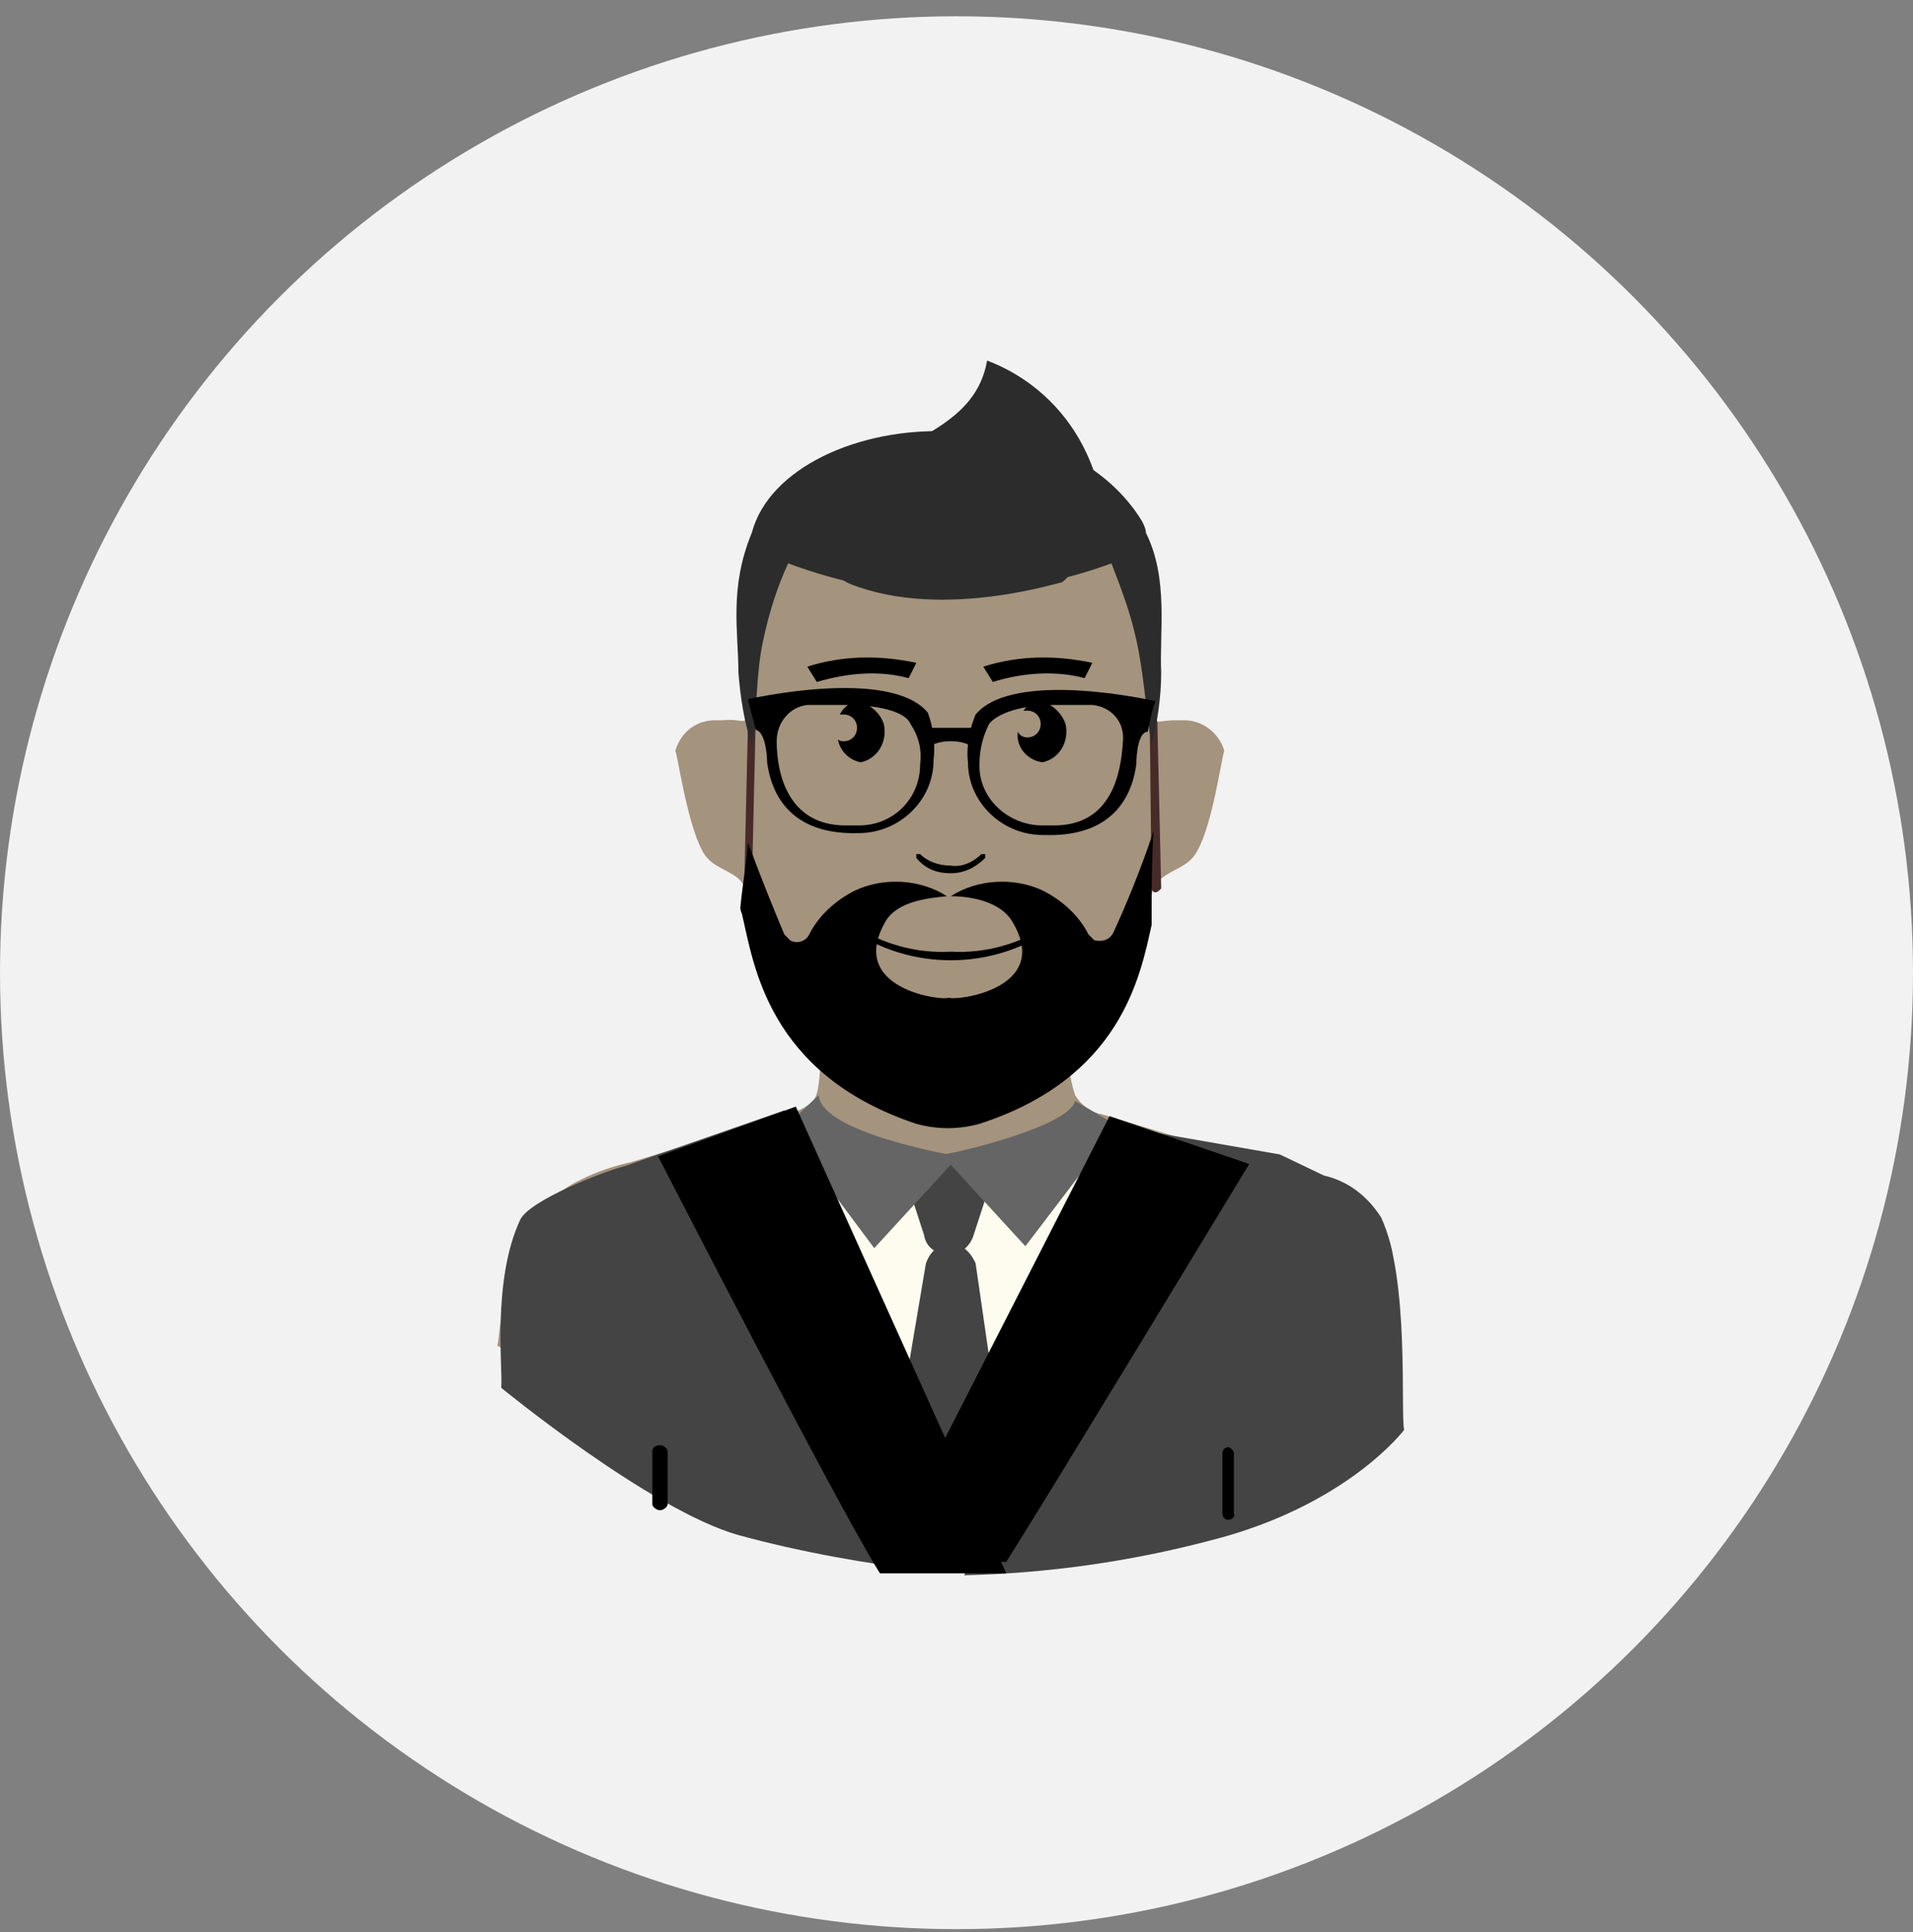 <svg width="100" height="101" viewBox="0 0 100 101" fill="none" xmlns="http://www.w3.org/2000/svg">
<rect x="0" y="0" width="100" height="101" fill="#808080" stroke="none"/>
<circle cx="50" cy="50.851" r="50" fill="#F2F2F2"/>
<path d="M72.8 65.551C72.5 63.551 70.9 62.051 68.9 61.751L68.5 61.651L67.8 61.451C66.3 60.851 57.6 58.251 57.6 58.251C57 58.151 56.5 57.751 56.2 57.251C55.9 56.351 55.8 55.451 55.9 54.451C55.9 54.451 52.3 55.451 50 55.851C47.8 56.051 43 53.651 43 53.651C43 53.651 42.9 56.551 42.7 57.151C42.6 57.651 41.9 58.051 41.2 58.251L33 60.751C32.1 60.951 31.2 61.251 30.4 61.651C28.7 62.451 27.4 63.951 26.7 65.651C26.7 65.651 26.2 68.851 26.2 68.951C26.1 69.351 26.1 69.851 26 70.351C35.1 75.351 42.3 76.751 54.8 76.351C61 75.851 67.2 74.451 73 72.151C72.8 68.051 72.8 65.551 72.8 65.551Z" fill="#A4937D"/>
<path d="M27.2 63.75C27.7 62.75 31.5 61.25 32.7 60.95L34.4 60.35L41 58.05C42.7 62.05 46.7 78.25 48.7 82.15C45.3 81.75 41.9 81.15 38.6 80.25C34 78.95 26.2 72.55 26.2 72.55C26.3 71.65 25.7 66.95 27.2 63.75Z" fill="#444444"/>
<path d="M57.8 59.451L56.8 59.151C56.6 59.051 56.3 58.951 56.1 58.851C54.2 60.651 44.6 61.251 42.5 58.951C42.4 59.051 42.2 59.051 42.1 59.151L41.1 59.451L40.8 59.551C42.5 63.751 44.2 67.751 45.9 71.951H55C57 68.151 58.5 64.151 60.2 60.151L57.8 59.451Z" fill="#FDFCEF"/>
<path d="M72.2 63.651C71.5 62.551 70.5 61.751 69.2 61.451L66.9 60.351C66.9 60.351 66.6 59.251 66.9 60.351L60.6 59.251C58.9 63.151 52.4 78.551 50.4 82.351C54.7 82.251 59 81.651 63.2 80.551C70.4 78.751 73.4 74.751 73.4 74.751C73.2 73.951 73.7 66.851 72.2 63.651Z" fill="#444444"/>
<path d="M48.3 64.55L47 60.55H52.2L50.9 64.55C50.7 65.25 50 65.75 49.3 65.55C48.8 65.45 48.4 65.15 48.3 64.55Z" fill="#444444"/>
<path d="M51 66.051L52.2 74.351L49.6 76.151L47 74.351L48.4 66.051C48.9 64.651 50.4 64.651 51 66.051Z" fill="#444444"/>
<path d="M42.8 57.251L41 58.951L45.7 65.251L50.1 60.451C50.1 60.451 42.9 59.251 42.8 57.251Z" fill="#656565"/>
<path d="M56.2 57.55L58.4 58.85L53.6 65.15L49.2 60.35C49.3 60.45 55.9 58.95 56.2 57.55Z" fill="#656565"/>
<path d="M58 58.351L65.3 60.851C65.3 60.851 54.7 78.351 52.6 81.651H46.1L58 58.351Z" fill="black"/>
<path d="M41.6 57.851L34.4 60.451C34.4 60.451 43.9 78.951 46 82.251H52.6L41.6 57.851ZM34.5 78.951C34.3 78.951 34.1 78.751 34.1 78.651V75.851C34.1 75.651 34.3 75.551 34.5 75.551C34.7 75.551 34.9 75.751 34.9 75.851V78.651C34.9 78.751 34.7 78.951 34.5 78.951ZM64.2 79.451C64 79.451 63.9 79.251 63.9 79.151V75.951C63.9 75.751 64.1 75.651 64.2 75.651C64.3 75.651 64.5 75.851 64.5 75.951V79.151C64.6 79.251 64.4 79.451 64.2 79.451Z" fill="black"/>
<path d="M61.9 37.652H61.5C60.5 37.652 60.3 37.952 60.3 37.352C60.4 36.252 60.2 31.952 60.2 31.752C60.2 27.252 55.5 23.652 49.7 23.452H49.5C43.7 23.752 39.1 27.352 39.1 31.752C39.1 31.952 38.9 36.252 39 37.352C39 37.952 38.8 37.552 37.8 37.652H37.4C36.4 37.652 35.6 38.252 35.3 39.252C35.4 39.352 35.9 42.952 36.7 44.452C37.1 45.252 37.8 45.352 38.5 45.852C38.8 46.052 39 46.452 39.1 46.852C39.6 48.452 40.5 49.852 41.8 50.952C42.4 51.552 46.3 55.652 49.6 55.452C52.9 55.252 56.9 51.452 57.5 50.952C58.8 49.852 59.7 48.452 60.2 46.852C60.2 46.452 60.5 46.052 60.8 45.852C61.5 45.352 62.2 45.252 62.6 44.452C63.4 43.052 63.9 39.352 64 39.252C63.7 38.252 62.8 37.652 61.9 37.652Z" fill="#A4937D"/>
<path d="M49.7 45.651C50.4 45.651 51 45.351 51.5 44.851C51.5 44.851 51.5 44.751 51.5 44.651C51.5 44.651 51.4 44.651 51.3 44.651C50.9 45.051 50.3 45.351 49.7 45.251C49.1 45.251 48.5 45.051 48.1 44.651H48C48 44.651 48 44.651 47.9 44.651C47.9 44.651 47.9 44.751 47.9 44.851C48.4 45.451 49 45.651 49.7 45.651ZM47.5 35.451L47.9 34.651C46 34.251 44.1 34.251 42.2 34.851L42.7 35.651C44.4 35.151 46 35.051 47.5 35.451ZM56.7 35.451L57.1 34.651C55.2 34.251 53.3 34.251 51.4 34.851L51.9 35.651C53.5 35.151 55.2 35.051 56.7 35.451ZM44.9 36.651C44.5 36.651 44.1 36.951 43.9 37.351C44 37.351 44 37.351 44.1 37.351C44.5 37.351 44.8 37.651 44.8 38.051C44.8 38.451 44.5 38.751 44.1 38.751C44 38.751 43.9 38.751 43.8 38.651C43.9 39.251 44.4 39.751 45 39.851C45.9 39.651 46.4 38.751 46.2 37.851C46 37.251 45.5 36.851 44.9 36.651ZM54.5 36.651C54.1 36.651 53.7 36.851 53.5 37.151C53.6 37.151 53.7 37.151 53.7 37.151C54.1 37.151 54.4 37.451 54.4 37.851C54.4 38.251 54.1 38.551 53.7 38.551C53.5 38.551 53.3 38.451 53.2 38.251C53.1 39.051 53.7 39.751 54.5 39.851C55.4 39.651 55.9 38.751 55.7 37.851C55.5 37.251 55 36.851 54.5 36.651ZM55 48.551C55 48.551 55 48.451 55 48.351C55 48.351 54.9 48.351 54.8 48.351C53.3 49.351 51.5 49.851 49.7 49.751C47.9 49.851 46.1 49.351 44.6 48.351H44.5H44.4C44.4 48.351 44.4 48.451 44.4 48.551C47.6 50.751 51.8 50.751 55 48.551Z" fill="black"/>
<path d="M61.9 42.551L61.3 42.451L61.5 40.651L60.5 41.051L60.3 40.451L61.8 39.851C61.9 39.851 62 39.851 62.1 39.851C62.2 39.951 62.2 40.051 62.2 40.151L61.9 42.551ZM37.7 42.151L37.4 39.851C37.4 39.751 37.4 39.651 37.5 39.551C37.6 39.451 37.7 39.451 37.8 39.551L39.3 40.151L39.1 40.751L38.1 40.351L38.3 42.151H37.7Z" fill="#A4937D"/>
<path d="M39.1 46.65C39 46.65 39 46.65 39.1 46.65C39 46.65 38.9 46.55 38.9 46.45L39.1 37.75C39.1 37.65 39.2 37.55 39.3 37.55C39.4 37.55 39.5 37.65 39.5 37.75L39.3 46.45C39.2 46.55 39.2 46.65 39.1 46.65ZM60.4 46.65C60.3 46.65 60.2 46.55 60.2 46.45L60.1 37.75C60.1 37.65 60.2 37.55 60.3 37.55C60.4 37.55 60.5 37.65 60.5 37.75L60.7 46.45C60.6 46.55 60.5 46.65 60.4 46.65Z" fill="#472B29"/>
<path d="M59.9 27.851C59.9 27.651 59.8 27.451 59.7 27.251C58 24.451 54.4 22.351 49.6 22.551C44.9 22.351 40.2 24.451 39.3 27.851C38.1 30.751 38.6 33.051 38.6 35.151C38.7 36.451 38.9 37.751 39.3 38.951C39.6 37.151 39.5 35.251 39.9 33.451C40.2 32.051 40.6 30.751 41.2 29.451C43.9 30.451 46.7 31.051 49.6 30.951C52.5 30.951 55.4 30.451 58.1 29.451C58.6 30.751 59.1 32.051 59.4 33.451C59.8 35.251 59.9 37.151 60.2 38.951C60.5 37.751 60.7 36.451 60.7 35.151C60.6 33.051 61.1 30.251 59.9 27.851Z" fill="#2C2C2C"/>
<path d="M44.5 30.551C41.9 29.551 44.9 25.251 45.4 24.751C47.5 22.751 51 22.251 51.6 18.851C54.5 19.951 56.6 22.351 57.4 25.351C57.7 26.651 56.6 29.651 55.5 30.451C55.6 30.351 49.4 32.451 44.5 30.551Z" fill="#2C2C2C"/>
<path d="M60.3 43.452C59.6 45.552 58.8 47.452 58.2 48.752C58 49.152 57.6 49.252 57.2 49.152C57.1 49.052 57 48.952 56.9 48.852C56.4 47.852 55.5 47.052 54.5 46.552C53 45.852 51.1 45.952 49.7 46.852C50.8 46.852 52.3 47.152 52.9 48.152C55.1 51.752 49.8 52.352 49.6 52.152C49.4 52.352 44.2 51.752 46.3 48.152C46.9 47.152 48.4 46.952 49.5 46.852C48.1 45.952 46.2 45.852 44.7 46.552C43.7 47.052 42.8 47.852 42.3 48.852C42.1 49.252 41.6 49.352 41.3 49.152C41.2 49.052 41.1 48.952 41 48.852C40.5 47.652 39.8 45.952 39.1 44.052C39 45.252 38.8 46.352 38.7 47.452C38.7 47.652 38.8 47.752 38.8 47.852C39.4 50.352 40.1 56.152 47.9 58.752C49 59.052 50.1 59.052 51.2 58.752C58.6 56.352 59.6 51.052 60.2 48.352C60.2 46.652 60.2 45.052 60.3 43.452Z" fill="black"/>
<path d="M50.6 39.852C50.6 41.952 52.4 43.652 54.5 43.652H54.6C57.7 43.752 59.1 42.152 59.4 39.952C59.4 39.452 59.5 38.252 60 38.252C60.1 37.752 60.2 37.152 60.4 36.652C60.4 36.652 53 34.952 51 37.352C50.7 38.052 50.5 38.952 50.6 39.852ZM51.7 37.852C52 37.452 53 36.852 55.2 36.852C55.9 36.852 56.6 36.852 57.1 36.852C58.1 36.952 58.8 37.752 58.7 38.752C58.6 40.452 58.1 43.152 55.1 43.152C54.9 43.152 54.7 43.152 54.5 43.152C52.7 43.152 51.2 41.752 51.2 40.052C51.2 40.052 51.2 40.052 51.2 39.952C51.2 39.152 51.4 38.452 51.7 37.852ZM48.5 37.252C46.5 34.852 39.1 36.552 39.1 36.552C39.2 37.052 39.4 37.652 39.5 38.152C40 38.252 40.1 39.452 40.1 39.852C40.4 42.052 41.8 43.652 44.9 43.552C47 43.552 48.8 41.852 48.8 39.752C48.9 38.952 48.8 38.052 48.5 37.252ZM48.1 39.952C48.1 41.752 46.7 43.152 44.9 43.152H44.8C44.6 43.152 44.4 43.152 44.2 43.152C41.2 43.152 40.6 40.452 40.6 38.752C40.6 37.752 41.3 36.952 42.2 36.852C42.8 36.852 43.4 36.852 44.1 36.852C46.4 36.852 47.4 37.352 47.6 37.852C48 38.452 48.2 39.152 48.1 39.952Z" fill="black"/>
<path d="M51 39.15C50.6 38.85 50.2 38.75 49.7 38.75C49.2 38.75 48.8 38.85 48.4 39.15C48.3 38.75 48.1 38.35 48 38.05C49.2 38.05 50.3 38.05 51.5 38.05C51.3 38.35 51.2 38.75 51 39.15Z" fill="black"/>
</svg>
